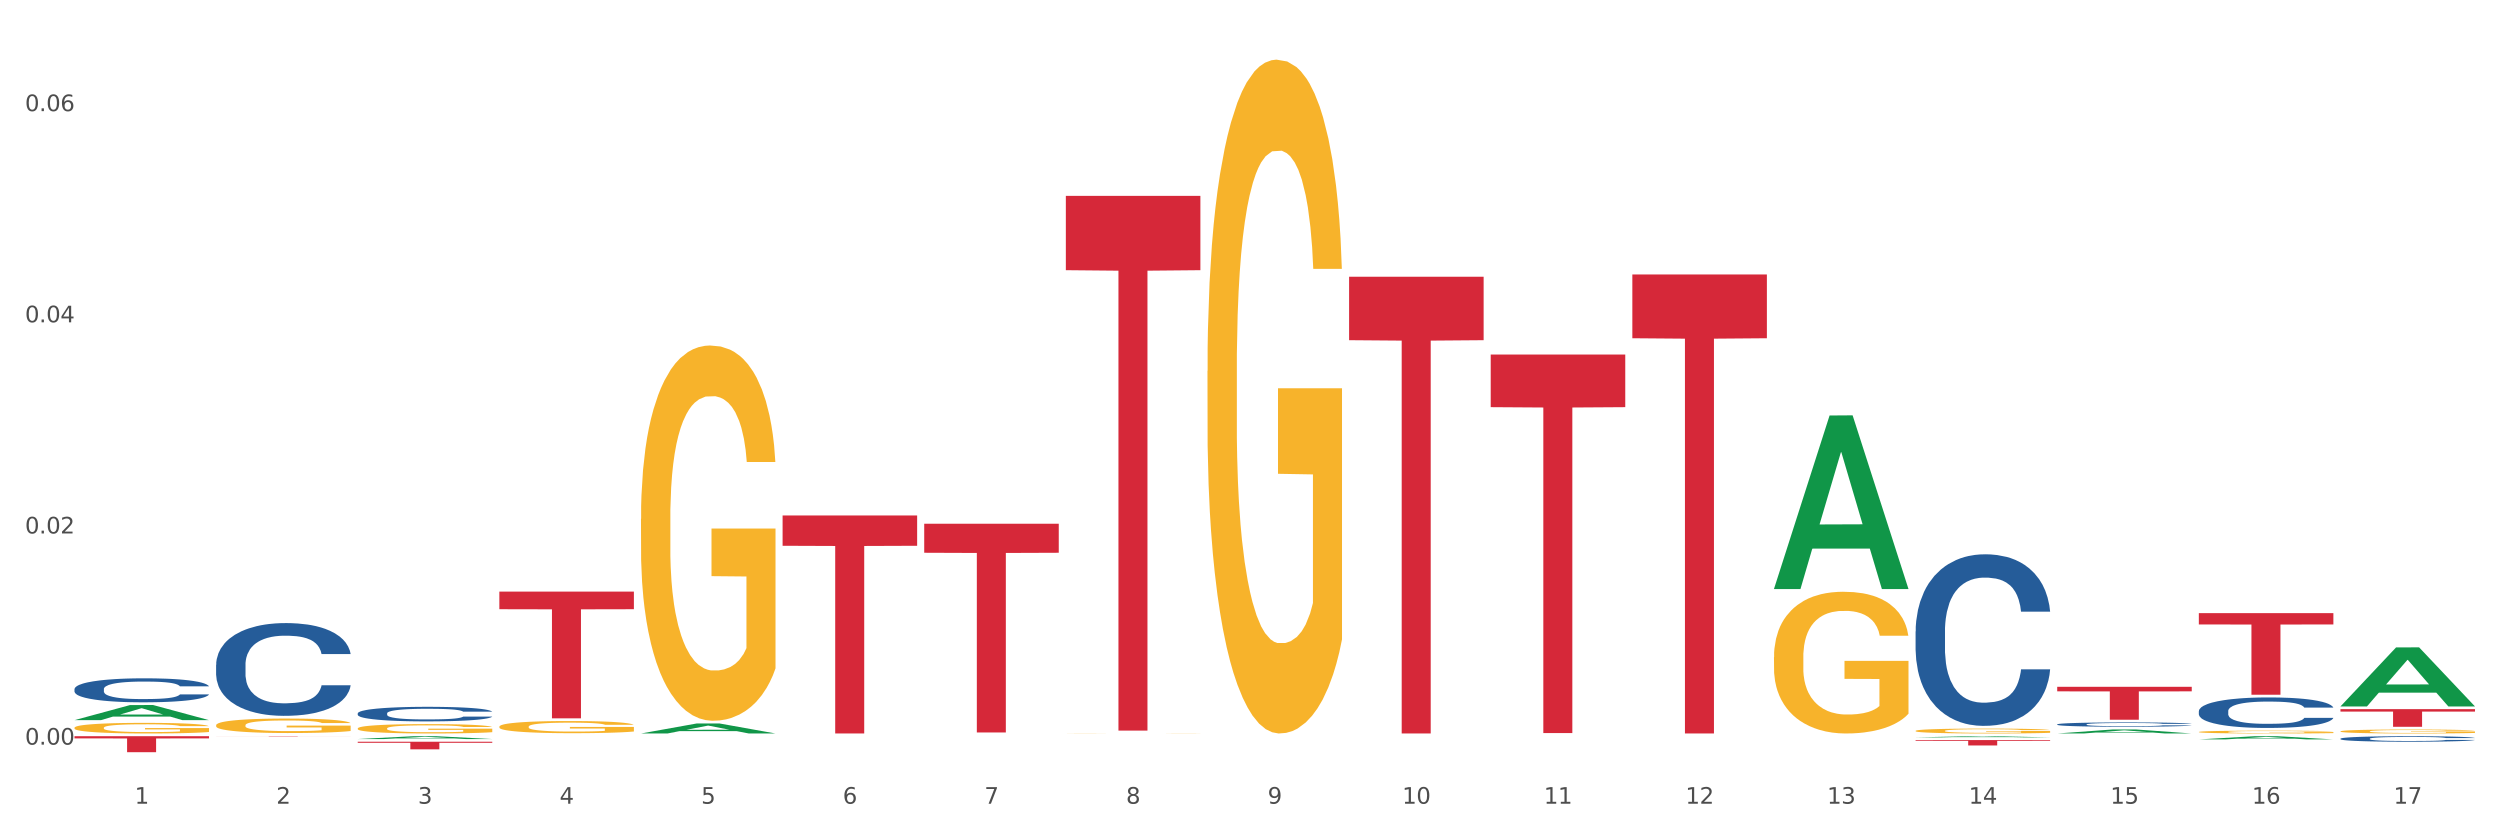 <?xml version="1.0" encoding="utf-8" standalone="no"?>
<!DOCTYPE svg PUBLIC "-//W3C//DTD SVG 1.1//EN"
  "http://www.w3.org/Graphics/SVG/1.1/DTD/svg11.dtd">
<svg xmlns:xlink="http://www.w3.org/1999/xlink" width="1080pt" height="360pt" viewBox="0 0 1080 360" xmlns="http://www.w3.org/2000/svg" version="1.1">
 <rect x="0" y="0" width="1080" height="360" fill="#333333" stroke="none"/>
 <defs>
  <style type="text/css">*{stroke-linejoin: round; stroke-linecap: butt}</style>
 </defs>
 <g id="figure_1">
  <g id="patch_1">
   <path d="M 0 360 
L 1080 360 
L 1080 0 
L 0 0 
z
" style="fill: #ffffff; stroke: #ffffff; stroke-linejoin: miter"/>
  </g>
  <g id="axes_1">
   <g id="matplotlib.axis_1">
    <g id="xtick_1">
     <g id="text_1">
      <!-- 1 -->
      <g style="fill: #4d4d4d" transform="translate(58.182 347.204) scale(0.096 -0.096)">
       <defs>
        <path id="DejaVuSans-31" d="M 794 531 
L 1825 531 
L 1825 4091 
L 703 3866 
L 703 4441 
L 1819 4666 
L 2450 4666 
L 2450 531 
L 3481 531 
L 3481 0 
L 794 0 
L 794 531 
z
" transform="scale(0.016)"/>
       </defs>
       <use xlink:href="#DejaVuSans-31"/>
      </g>
     </g>
    </g>
    <g id="xtick_2">
     <g id="text_2">
      <!-- 2 -->
      <g style="fill: #4d4d4d" transform="translate(119.364 347.204) scale(0.096 -0.096)">
       <defs>
        <path id="DejaVuSans-32" d="M 1228 531 
L 3431 531 
L 3431 0 
L 469 0 
L 469 531 
Q 828 903 1448 1529 
Q 2069 2156 2228 2338 
Q 2531 2678 2651 2914 
Q 2772 3150 2772 3378 
Q 2772 3750 2511 3984 
Q 2250 4219 1831 4219 
Q 1534 4219 1204 4116 
Q 875 4013 500 3803 
L 500 4441 
Q 881 4594 1212 4672 
Q 1544 4750 1819 4750 
Q 2544 4750 2975 4387 
Q 3406 4025 3406 3419 
Q 3406 3131 3298 2873 
Q 3191 2616 2906 2266 
Q 2828 2175 2409 1742 
Q 1991 1309 1228 531 
z
" transform="scale(0.016)"/>
       </defs>
       <use xlink:href="#DejaVuSans-32"/>
      </g>
     </g>
    </g>
    <g id="xtick_3">
     <g id="text_3">
      <!-- 3 -->
      <g style="fill: #4d4d4d" transform="translate(180.545 347.204) scale(0.096 -0.096)">
       <defs>
        <path id="DejaVuSans-33" d="M 2597 2516 
Q 3050 2419 3304 2112 
Q 3559 1806 3559 1356 
Q 3559 666 3084 287 
Q 2609 -91 1734 -91 
Q 1441 -91 1130 -33 
Q 819 25 488 141 
L 488 750 
Q 750 597 1062 519 
Q 1375 441 1716 441 
Q 2309 441 2620 675 
Q 2931 909 2931 1356 
Q 2931 1769 2642 2001 
Q 2353 2234 1838 2234 
L 1294 2234 
L 1294 2753 
L 1863 2753 
Q 2328 2753 2575 2939 
Q 2822 3125 2822 3475 
Q 2822 3834 2567 4026 
Q 2313 4219 1838 4219 
Q 1578 4219 1281 4162 
Q 984 4106 628 3988 
L 628 4550 
Q 988 4650 1302 4700 
Q 1616 4750 1894 4750 
Q 2613 4750 3031 4423 
Q 3450 4097 3450 3541 
Q 3450 3153 3228 2886 
Q 3006 2619 2597 2516 
z
" transform="scale(0.016)"/>
       </defs>
       <use xlink:href="#DejaVuSans-33"/>
      </g>
     </g>
    </g>
    <g id="xtick_4">
     <g id="text_4">
      <!-- 4 -->
      <g style="fill: #4d4d4d" transform="translate(241.726 347.204) scale(0.096 -0.096)">
       <defs>
        <path id="DejaVuSans-34" d="M 2419 4116 
L 825 1625 
L 2419 1625 
L 2419 4116 
z
M 2253 4666 
L 3047 4666 
L 3047 1625 
L 3713 1625 
L 3713 1100 
L 3047 1100 
L 3047 0 
L 2419 0 
L 2419 1100 
L 313 1100 
L 313 1709 
L 2253 4666 
z
" transform="scale(0.016)"/>
       </defs>
       <use xlink:href="#DejaVuSans-34"/>
      </g>
     </g>
    </g>
    <g id="xtick_5">
     <g id="text_5">
      <!-- 5 -->
      <g style="fill: #4d4d4d" transform="translate(302.908 347.204) scale(0.096 -0.096)">
       <defs>
        <path id="DejaVuSans-35" d="M 691 4666 
L 3169 4666 
L 3169 4134 
L 1269 4134 
L 1269 2991 
Q 1406 3038 1543 3061 
Q 1681 3084 1819 3084 
Q 2600 3084 3056 2656 
Q 3513 2228 3513 1497 
Q 3513 744 3044 326 
Q 2575 -91 1722 -91 
Q 1428 -91 1123 -41 
Q 819 9 494 109 
L 494 744 
Q 775 591 1075 516 
Q 1375 441 1709 441 
Q 2250 441 2565 725 
Q 2881 1009 2881 1497 
Q 2881 1984 2565 2268 
Q 2250 2553 1709 2553 
Q 1456 2553 1204 2497 
Q 953 2441 691 2322 
L 691 4666 
z
" transform="scale(0.016)"/>
       </defs>
       <use xlink:href="#DejaVuSans-35"/>
      </g>
     </g>
    </g>
    <g id="xtick_6">
     <g id="text_6">
      <!-- 6 -->
      <g style="fill: #4d4d4d" transform="translate(364.089 347.204) scale(0.096 -0.096)">
       <defs>
        <path id="DejaVuSans-36" d="M 2113 2584 
Q 1688 2584 1439 2293 
Q 1191 2003 1191 1497 
Q 1191 994 1439 701 
Q 1688 409 2113 409 
Q 2538 409 2786 701 
Q 3034 994 3034 1497 
Q 3034 2003 2786 2293 
Q 2538 2584 2113 2584 
z
M 3366 4563 
L 3366 3988 
Q 3128 4100 2886 4159 
Q 2644 4219 2406 4219 
Q 1781 4219 1451 3797 
Q 1122 3375 1075 2522 
Q 1259 2794 1537 2939 
Q 1816 3084 2150 3084 
Q 2853 3084 3261 2657 
Q 3669 2231 3669 1497 
Q 3669 778 3244 343 
Q 2819 -91 2113 -91 
Q 1303 -91 875 529 
Q 447 1150 447 2328 
Q 447 3434 972 4092 
Q 1497 4750 2381 4750 
Q 2619 4750 2861 4703 
Q 3103 4656 3366 4563 
z
" transform="scale(0.016)"/>
       </defs>
       <use xlink:href="#DejaVuSans-36"/>
      </g>
     </g>
    </g>
    <g id="xtick_7">
     <g id="text_7">
      <!-- 7 -->
      <g style="fill: #4d4d4d" transform="translate(425.271 347.204) scale(0.096 -0.096)">
       <defs>
        <path id="DejaVuSans-37" d="M 525 4666 
L 3525 4666 
L 3525 4397 
L 1831 0 
L 1172 0 
L 2766 4134 
L 525 4134 
L 525 4666 
z
" transform="scale(0.016)"/>
       </defs>
       <use xlink:href="#DejaVuSans-37"/>
      </g>
     </g>
    </g>
    <g id="xtick_8">
     <g id="text_8">
      <!-- 8 -->
      <g style="fill: #4d4d4d" transform="translate(486.452 347.204) scale(0.096 -0.096)">
       <defs>
        <path id="DejaVuSans-38" d="M 2034 2216 
Q 1584 2216 1326 1975 
Q 1069 1734 1069 1313 
Q 1069 891 1326 650 
Q 1584 409 2034 409 
Q 2484 409 2743 651 
Q 3003 894 3003 1313 
Q 3003 1734 2745 1975 
Q 2488 2216 2034 2216 
z
M 1403 2484 
Q 997 2584 770 2862 
Q 544 3141 544 3541 
Q 544 4100 942 4425 
Q 1341 4750 2034 4750 
Q 2731 4750 3128 4425 
Q 3525 4100 3525 3541 
Q 3525 3141 3298 2862 
Q 3072 2584 2669 2484 
Q 3125 2378 3379 2068 
Q 3634 1759 3634 1313 
Q 3634 634 3220 271 
Q 2806 -91 2034 -91 
Q 1263 -91 848 271 
Q 434 634 434 1313 
Q 434 1759 690 2068 
Q 947 2378 1403 2484 
z
M 1172 3481 
Q 1172 3119 1398 2916 
Q 1625 2713 2034 2713 
Q 2441 2713 2670 2916 
Q 2900 3119 2900 3481 
Q 2900 3844 2670 4047 
Q 2441 4250 2034 4250 
Q 1625 4250 1398 4047 
Q 1172 3844 1172 3481 
z
" transform="scale(0.016)"/>
       </defs>
       <use xlink:href="#DejaVuSans-38"/>
      </g>
     </g>
    </g>
    <g id="xtick_9">
     <g id="text_9">
      <!-- 9 -->
      <g style="fill: #4d4d4d" transform="translate(547.634 347.204) scale(0.096 -0.096)">
       <defs>
        <path id="DejaVuSans-39" d="M 703 97 
L 703 672 
Q 941 559 1184 500 
Q 1428 441 1663 441 
Q 2288 441 2617 861 
Q 2947 1281 2994 2138 
Q 2813 1869 2534 1725 
Q 2256 1581 1919 1581 
Q 1219 1581 811 2004 
Q 403 2428 403 3163 
Q 403 3881 828 4315 
Q 1253 4750 1959 4750 
Q 2769 4750 3195 4129 
Q 3622 3509 3622 2328 
Q 3622 1225 3098 567 
Q 2575 -91 1691 -91 
Q 1453 -91 1209 -44 
Q 966 3 703 97 
z
M 1959 2075 
Q 2384 2075 2632 2365 
Q 2881 2656 2881 3163 
Q 2881 3666 2632 3958 
Q 2384 4250 1959 4250 
Q 1534 4250 1286 3958 
Q 1038 3666 1038 3163 
Q 1038 2656 1286 2365 
Q 1534 2075 1959 2075 
z
" transform="scale(0.016)"/>
       </defs>
       <use xlink:href="#DejaVuSans-39"/>
      </g>
     </g>
    </g>
    <g id="xtick_10">
     <g id="text_10">
      <!-- 10 -->
      <g style="fill: #4d4d4d" transform="translate(605.761 347.204) scale(0.096 -0.096)">
       <defs>
        <path id="DejaVuSans-30" d="M 2034 4250 
Q 1547 4250 1301 3770 
Q 1056 3291 1056 2328 
Q 1056 1369 1301 889 
Q 1547 409 2034 409 
Q 2525 409 2770 889 
Q 3016 1369 3016 2328 
Q 3016 3291 2770 3770 
Q 2525 4250 2034 4250 
z
M 2034 4750 
Q 2819 4750 3233 4129 
Q 3647 3509 3647 2328 
Q 3647 1150 3233 529 
Q 2819 -91 2034 -91 
Q 1250 -91 836 529 
Q 422 1150 422 2328 
Q 422 3509 836 4129 
Q 1250 4750 2034 4750 
z
" transform="scale(0.016)"/>
       </defs>
       <use xlink:href="#DejaVuSans-31"/>
       <use xlink:href="#DejaVuSans-30" transform="translate(63.623 0)"/>
      </g>
     </g>
    </g>
    <g id="xtick_11">
     <g id="text_11">
      <!-- 11 -->
      <g style="fill: #4d4d4d" transform="translate(666.942 347.204) scale(0.096 -0.096)">
       <use xlink:href="#DejaVuSans-31"/>
       <use xlink:href="#DejaVuSans-31" transform="translate(63.623 0)"/>
      </g>
     </g>
    </g>
    <g id="xtick_12">
     <g id="text_12">
      <!-- 12 -->
      <g style="fill: #4d4d4d" transform="translate(728.124 347.204) scale(0.096 -0.096)">
       <use xlink:href="#DejaVuSans-31"/>
       <use xlink:href="#DejaVuSans-32" transform="translate(63.623 0)"/>
      </g>
     </g>
    </g>
    <g id="xtick_13">
     <g id="text_13">
      <!-- 13 -->
      <g style="fill: #4d4d4d" transform="translate(789.305 347.204) scale(0.096 -0.096)">
       <use xlink:href="#DejaVuSans-31"/>
       <use xlink:href="#DejaVuSans-33" transform="translate(63.623 0)"/>
      </g>
     </g>
    </g>
    <g id="xtick_14">
     <g id="text_14">
      <!-- 14 -->
      <g style="fill: #4d4d4d" transform="translate(850.487 347.204) scale(0.096 -0.096)">
       <use xlink:href="#DejaVuSans-31"/>
       <use xlink:href="#DejaVuSans-34" transform="translate(63.623 0)"/>
      </g>
     </g>
    </g>
    <g id="xtick_15">
     <g id="text_15">
      <!-- 15 -->
      <g style="fill: #4d4d4d" transform="translate(911.668 347.204) scale(0.096 -0.096)">
       <use xlink:href="#DejaVuSans-31"/>
       <use xlink:href="#DejaVuSans-35" transform="translate(63.623 0)"/>
      </g>
     </g>
    </g>
    <g id="xtick_16">
     <g id="text_16">
      <!-- 16 -->
      <g style="fill: #4d4d4d" transform="translate(972.849 347.204) scale(0.096 -0.096)">
       <use xlink:href="#DejaVuSans-31"/>
       <use xlink:href="#DejaVuSans-36" transform="translate(63.623 0)"/>
      </g>
     </g>
    </g>
    <g id="xtick_17">
     <g id="text_17">
      <!-- 17 -->
      <g style="fill: #4d4d4d" transform="translate(1034.031 347.204) scale(0.096 -0.096)">
       <use xlink:href="#DejaVuSans-31"/>
       <use xlink:href="#DejaVuSans-37" transform="translate(63.623 0)"/>
      </g>
     </g>
    </g>
    <g id="xtick_18"/>
    <g id="xtick_19"/>
    <g id="xtick_20"/>
    <g id="xtick_21"/>
    <g id="xtick_22"/>
    <g id="xtick_23"/>
    <g id="xtick_24"/>
    <g id="xtick_25"/>
    <g id="xtick_26"/>
    <g id="xtick_27"/>
    <g id="xtick_28"/>
    <g id="xtick_29"/>
    <g id="xtick_30"/>
    <g id="xtick_31"/>
    <g id="xtick_32"/>
    <g id="xtick_33"/>
   </g>
   <g id="matplotlib.axis_2">
    <g id="ytick_1">
     <g id="text_18">
      <!-- 0.00 -->
      <g style="fill: #4d4d4d" transform="translate(10.8 321.685) scale(0.096 -0.096)">
       <defs>
        <path id="DejaVuSans-2e" d="M 684 794 
L 1344 794 
L 1344 0 
L 684 0 
L 684 794 
z
" transform="scale(0.016)"/>
       </defs>
       <use xlink:href="#DejaVuSans-30"/>
       <use xlink:href="#DejaVuSans-2e" transform="translate(63.623 0)"/>
       <use xlink:href="#DejaVuSans-30" transform="translate(95.41 0)"/>
       <use xlink:href="#DejaVuSans-30" transform="translate(159.033 0)"/>
      </g>
     </g>
    </g>
    <g id="ytick_2">
     <g id="text_19">
      <!-- 0.02 -->
      <g style="fill: #4d4d4d" transform="translate(10.8 230.462) scale(0.096 -0.096)">
       <use xlink:href="#DejaVuSans-30"/>
       <use xlink:href="#DejaVuSans-2e" transform="translate(63.623 0)"/>
       <use xlink:href="#DejaVuSans-30" transform="translate(95.41 0)"/>
       <use xlink:href="#DejaVuSans-32" transform="translate(159.033 0)"/>
      </g>
     </g>
    </g>
    <g id="ytick_3">
     <g id="text_20">
      <!-- 0.04 -->
      <g style="fill: #4d4d4d" transform="translate(10.8 139.24) scale(0.096 -0.096)">
       <use xlink:href="#DejaVuSans-30"/>
       <use xlink:href="#DejaVuSans-2e" transform="translate(63.623 0)"/>
       <use xlink:href="#DejaVuSans-30" transform="translate(95.41 0)"/>
       <use xlink:href="#DejaVuSans-34" transform="translate(159.033 0)"/>
      </g>
     </g>
    </g>
    <g id="ytick_4">
     <g id="text_21">
      <!-- 0.06 -->
      <g style="fill: #4d4d4d" transform="translate(10.8 48.017) scale(0.096 -0.096)">
       <use xlink:href="#DejaVuSans-30"/>
       <use xlink:href="#DejaVuSans-2e" transform="translate(63.623 0)"/>
       <use xlink:href="#DejaVuSans-30" transform="translate(95.41 0)"/>
       <use xlink:href="#DejaVuSans-36" transform="translate(159.033 0)"/>
      </g>
     </g>
    </g>
    <g id="ytick_5"/>
    <g id="ytick_6"/>
    <g id="ytick_7"/>
   </g>
   <g id="PolyCollection_1">
    <path d="M 32.175 311.094 
L 32.235 311.088 
L 56.203 304.578 
L 66.15 304.571 
L 90.297 311.106 
L 78.793 311.106 
L 73.58 309.585 
L 48.833 309.585 
L 48.653 309.609 
L 43.62 311.106 
L 32.175 311.106 
L 32.175 311.094 
L 51.949 308.677 
L 70.464 308.67 
L 61.296 305.964 
L 61.176 305.952 
L 61.056 305.97 
L 51.889 308.67 
L 51.949 308.677 
L 32.175 311.094 
z
" clip-path="url(#pdefedb782a)" style="fill: #109648"/>
    <path d="M 154.538 308.174 
L 154.607 308.169 
L 154.607 308.008 
L 154.813 307.789 
L 155.568 307.387 
L 156.53 307.082 
L 158.179 306.726 
L 159.072 306.576 
L 160.24 306.41 
L 162.645 306.139 
L 165.393 305.91 
L 167.317 305.783 
L 168.759 305.703 
L 171.988 305.559 
L 173.843 305.496 
L 175.767 305.444 
L 177.416 305.409 
L 180.164 305.369 
L 182.362 305.352 
L 184.904 305.346 
L 187.034 305.352 
L 189.851 305.375 
L 193.973 305.444 
L 195.553 305.484 
L 197.683 305.553 
L 199.882 305.645 
L 201.668 305.737 
L 203.729 305.869 
L 205.859 306.042 
L 207.92 306.26 
L 209.362 306.461 
L 210.53 306.674 
L 211.561 306.933 
L 212.317 307.214 
L 212.66 307.45 
L 200.088 307.45 
L 199.744 307.237 
L 199.057 307.007 
L 198.37 306.852 
L 197.614 306.726 
L 196.446 306.582 
L 195.416 306.49 
L 193.698 306.381 
L 192.118 306.312 
L 190.813 306.272 
L 189.233 306.237 
L 185.866 306.203 
L 183.462 306.203 
L 181.95 306.214 
L 180.095 306.243 
L 178.515 306.283 
L 176.66 306.352 
L 175.217 306.427 
L 173.775 306.525 
L 172.95 306.594 
L 171.713 306.72 
L 170.889 306.824 
L 169.79 307.002 
L 169.171 307.128 
L 168.072 307.456 
L 167.591 307.697 
L 167.385 307.864 
L 167.248 308.048 
L 167.248 308.945 
L 167.66 309.347 
L 168.004 309.52 
L 168.553 309.715 
L 169.584 309.968 
L 171.095 310.215 
L 172.675 310.393 
L 173.981 310.502 
L 175.217 310.583 
L 176.454 310.646 
L 177.965 310.704 
L 179.202 310.738 
L 181.057 310.773 
L 183.255 310.79 
L 184.973 310.79 
L 188.477 310.761 
L 190.057 310.732 
L 191.568 310.692 
L 193.217 310.629 
L 194.523 310.56 
L 195.278 310.508 
L 196.515 310.399 
L 197.477 310.284 
L 198.301 310.152 
L 198.851 310.037 
L 199.469 309.864 
L 199.95 309.669 
L 200.088 309.566 
L 212.66 309.566 
L 212.385 309.772 
L 211.904 309.974 
L 210.943 310.244 
L 210.187 310.399 
L 209.019 310.589 
L 207.782 310.75 
L 206.065 310.928 
L 204.485 311.06 
L 202.836 311.175 
L 201.049 311.279 
L 197.82 311.422 
L 196.652 311.462 
L 194.179 311.531 
L 192.256 311.572 
L 189.439 311.612 
L 186.553 311.635 
L 183.53 311.641 
L 180.851 311.629 
L 177.897 311.595 
L 176.042 311.56 
L 173.981 311.508 
L 171.576 311.428 
L 169.309 311.33 
L 167.179 311.215 
L 165.187 311.083 
L 163.332 310.934 
L 160.927 310.686 
L 159.141 310.445 
L 157.836 310.221 
L 156.942 310.031 
L 156.049 309.79 
L 155.568 309.623 
L 154.813 309.221 
L 154.538 308.847 
L 154.538 308.174 
z
" clip-path="url(#pdefedb782a)" style="fill: #255c99"/>
    <path d="M 827.533 272.759 
L 827.602 272.691 
L 827.602 270.796 
L 827.808 268.223 
L 828.564 263.485 
L 829.526 259.897 
L 831.175 255.7 
L 832.068 253.94 
L 833.236 251.977 
L 835.64 248.795 
L 838.388 246.088 
L 840.312 244.598 
L 841.755 243.651 
L 844.984 241.958 
L 846.839 241.214 
L 848.762 240.604 
L 850.411 240.198 
L 853.159 239.724 
L 855.358 239.521 
L 857.9 239.454 
L 860.03 239.521 
L 862.847 239.792 
L 866.969 240.604 
L 868.549 241.078 
L 870.679 241.891 
L 872.877 242.974 
L 874.663 244.057 
L 876.724 245.614 
L 878.854 247.644 
L 880.915 250.217 
L 882.358 252.586 
L 883.526 255.091 
L 884.557 258.137 
L 885.312 261.454 
L 885.656 264.229 
L 873.083 264.229 
L 872.74 261.725 
L 872.053 259.017 
L 871.366 257.189 
L 870.61 255.7 
L 869.442 254.008 
L 868.411 252.925 
L 866.694 251.638 
L 865.114 250.826 
L 863.808 250.352 
L 862.228 249.946 
L 858.862 249.54 
L 856.457 249.54 
L 854.946 249.675 
L 853.091 250.014 
L 851.511 250.488 
L 849.656 251.3 
L 848.213 252.18 
L 846.77 253.331 
L 845.946 254.143 
L 844.709 255.632 
L 843.885 256.851 
L 842.785 258.949 
L 842.167 260.439 
L 841.068 264.297 
L 840.587 267.14 
L 840.381 269.103 
L 840.243 271.27 
L 840.243 281.83 
L 840.656 286.568 
L 840.999 288.599 
L 841.549 290.901 
L 842.579 293.879 
L 844.091 296.79 
L 845.671 298.889 
L 846.976 300.175 
L 848.213 301.123 
L 849.45 301.867 
L 850.961 302.544 
L 852.198 302.95 
L 854.053 303.357 
L 856.251 303.56 
L 857.969 303.56 
L 861.472 303.221 
L 863.053 302.883 
L 864.564 302.409 
L 866.213 301.664 
L 867.518 300.852 
L 868.274 300.243 
L 869.511 298.956 
L 870.472 297.603 
L 871.297 296.046 
L 871.847 294.692 
L 872.465 292.661 
L 872.946 290.359 
L 873.083 289.141 
L 885.656 289.141 
L 885.381 291.578 
L 884.9 293.947 
L 883.938 297.129 
L 883.182 298.956 
L 882.015 301.19 
L 880.778 303.086 
L 879.06 305.184 
L 877.48 306.741 
L 875.831 308.095 
L 874.045 309.314 
L 870.816 311.006 
L 869.648 311.48 
L 867.175 312.292 
L 865.251 312.766 
L 862.434 313.24 
L 859.549 313.511 
L 856.526 313.578 
L 853.846 313.443 
L 850.892 313.037 
L 849.037 312.631 
L 846.976 312.021 
L 844.572 311.074 
L 842.304 309.923 
L 840.175 308.569 
L 838.182 307.012 
L 836.327 305.252 
L 833.923 302.341 
L 832.136 299.498 
L 830.831 296.858 
L 829.938 294.624 
L 829.045 291.781 
L 828.564 289.818 
L 827.808 285.079 
L 827.533 280.679 
L 827.533 272.759 
z
" clip-path="url(#pdefedb782a)" style="fill: #255c99"/>
    <path d="M 888.715 312.925 
L 888.784 312.923 
L 888.784 312.875 
L 888.99 312.81 
L 889.745 312.691 
L 890.707 312.6 
L 892.356 312.494 
L 893.249 312.45 
L 894.417 312.4 
L 896.822 312.32 
L 899.57 312.252 
L 901.493 312.214 
L 902.936 312.19 
L 906.165 312.148 
L 908.02 312.129 
L 909.944 312.114 
L 911.593 312.103 
L 914.341 312.091 
L 916.539 312.086 
L 919.081 312.085 
L 921.211 312.086 
L 924.028 312.093 
L 928.15 312.114 
L 929.73 312.126 
L 931.86 312.146 
L 934.058 312.173 
L 935.845 312.201 
L 937.906 312.24 
L 940.036 312.291 
L 942.097 312.356 
L 943.539 312.416 
L 944.707 312.479 
L 945.738 312.556 
L 946.494 312.64 
L 946.837 312.71 
L 934.265 312.71 
L 933.921 312.646 
L 933.234 312.578 
L 932.547 312.532 
L 931.791 312.494 
L 930.623 312.452 
L 929.593 312.424 
L 927.875 312.392 
L 926.295 312.371 
L 924.99 312.359 
L 923.41 312.349 
L 920.043 312.339 
L 917.639 312.339 
L 916.127 312.342 
L 914.272 312.351 
L 912.692 312.363 
L 910.837 312.383 
L 909.394 312.406 
L 907.952 312.435 
L 907.127 312.455 
L 905.89 312.493 
L 905.066 312.523 
L 903.967 312.576 
L 903.348 312.614 
L 902.249 312.711 
L 901.768 312.783 
L 901.562 312.833 
L 901.425 312.887 
L 901.425 313.154 
L 901.837 313.273 
L 902.181 313.324 
L 902.73 313.382 
L 903.761 313.458 
L 905.272 313.531 
L 906.852 313.584 
L 908.158 313.616 
L 909.394 313.64 
L 910.631 313.659 
L 912.142 313.676 
L 913.379 313.686 
L 915.234 313.697 
L 917.432 313.702 
L 919.15 313.702 
L 922.654 313.693 
L 924.234 313.685 
L 925.745 313.673 
L 927.394 313.654 
L 928.7 313.633 
L 929.455 313.618 
L 930.692 313.586 
L 931.654 313.551 
L 932.478 313.512 
L 933.028 313.478 
L 933.646 313.427 
L 934.127 313.369 
L 934.265 313.338 
L 946.837 313.338 
L 946.562 313.399 
L 946.081 313.459 
L 945.12 313.539 
L 944.364 313.586 
L 943.196 313.642 
L 941.959 313.69 
L 940.242 313.743 
L 938.662 313.782 
L 937.013 313.816 
L 935.226 313.847 
L 931.997 313.89 
L 930.829 313.901 
L 928.356 313.922 
L 926.433 313.934 
L 923.616 313.946 
L 920.73 313.953 
L 917.707 313.954 
L 915.028 313.951 
L 912.074 313.941 
L 910.219 313.931 
L 908.158 313.915 
L 905.753 313.891 
L 903.486 313.862 
L 901.356 313.828 
L 899.364 313.789 
L 897.509 313.744 
L 895.104 313.671 
L 893.318 313.599 
L 892.013 313.533 
L 891.119 313.476 
L 890.226 313.405 
L 889.745 313.355 
L 888.99 313.236 
L 888.715 313.125 
L 888.715 312.925 
z
" clip-path="url(#pdefedb782a)" style="fill: #255c99"/>
    <path d="M 949.896 307.215 
L 949.965 307.203 
L 949.965 306.866 
L 950.171 306.408 
L 950.927 305.566 
L 951.889 304.928 
L 953.537 304.181 
L 954.431 303.868 
L 955.599 303.519 
L 958.003 302.953 
L 960.751 302.472 
L 962.675 302.207 
L 964.118 302.038 
L 967.347 301.737 
L 969.202 301.605 
L 971.125 301.496 
L 972.774 301.424 
L 975.522 301.34 
L 977.721 301.304 
L 980.263 301.292 
L 982.393 301.304 
L 985.209 301.352 
L 989.331 301.496 
L 990.912 301.581 
L 993.041 301.725 
L 995.24 301.918 
L 997.026 302.11 
L 999.087 302.387 
L 1001.217 302.748 
L 1003.278 303.206 
L 1004.721 303.627 
L 1005.889 304.073 
L 1006.919 304.615 
L 1007.675 305.204 
L 1008.019 305.698 
L 995.446 305.698 
L 995.103 305.253 
L 994.415 304.771 
L 993.728 304.446 
L 992.973 304.181 
L 991.805 303.88 
L 990.774 303.688 
L 989.057 303.459 
L 987.477 303.314 
L 986.171 303.23 
L 984.591 303.158 
L 981.225 303.086 
L 978.82 303.086 
L 977.309 303.11 
L 975.454 303.17 
L 973.873 303.254 
L 972.018 303.399 
L 970.576 303.555 
L 969.133 303.76 
L 968.309 303.904 
L 967.072 304.169 
L 966.247 304.386 
L 965.148 304.759 
L 964.53 305.024 
L 963.431 305.71 
L 962.95 306.216 
L 962.744 306.565 
L 962.606 306.95 
L 962.606 308.828 
L 963.018 309.671 
L 963.362 310.032 
L 963.912 310.441 
L 964.942 310.971 
L 966.454 311.489 
L 968.034 311.862 
L 969.339 312.091 
L 970.576 312.259 
L 971.812 312.392 
L 973.324 312.512 
L 974.56 312.584 
L 976.415 312.657 
L 978.614 312.693 
L 980.331 312.693 
L 983.835 312.633 
L 985.415 312.572 
L 986.927 312.488 
L 988.576 312.356 
L 989.881 312.211 
L 990.637 312.103 
L 991.873 311.874 
L 992.835 311.633 
L 993.66 311.356 
L 994.209 311.116 
L 994.828 310.755 
L 995.309 310.345 
L 995.446 310.128 
L 1008.019 310.128 
L 1007.744 310.562 
L 1007.263 310.983 
L 1006.301 311.549 
L 1005.545 311.874 
L 1004.377 312.271 
L 1003.141 312.609 
L 1001.423 312.982 
L 999.843 313.259 
L 998.194 313.499 
L 996.408 313.716 
L 993.179 314.017 
L 992.011 314.101 
L 989.538 314.246 
L 987.614 314.33 
L 984.797 314.414 
L 981.912 314.463 
L 978.889 314.475 
L 976.209 314.451 
L 973.255 314.378 
L 971.4 314.306 
L 969.339 314.198 
L 966.934 314.029 
L 964.667 313.825 
L 962.538 313.584 
L 960.545 313.307 
L 958.69 312.994 
L 956.286 312.476 
L 954.499 311.97 
L 953.194 311.501 
L 952.301 311.104 
L 951.408 310.598 
L 950.927 310.249 
L 950.171 309.406 
L 949.896 308.624 
L 949.896 307.215 
z
" clip-path="url(#pdefedb782a)" style="fill: #255c99"/>
    <path d="M 1011.078 319.112 
L 1011.146 319.11 
L 1011.146 319.049 
L 1011.352 318.966 
L 1012.108 318.813 
L 1013.07 318.697 
L 1014.719 318.562 
L 1015.612 318.505 
L 1016.78 318.442 
L 1019.185 318.339 
L 1021.933 318.252 
L 1023.856 318.204 
L 1025.299 318.173 
L 1028.528 318.119 
L 1030.383 318.095 
L 1032.307 318.075 
L 1033.956 318.062 
L 1036.704 318.047 
L 1038.902 318.04 
L 1041.444 318.038 
L 1043.574 318.04 
L 1046.391 318.049 
L 1050.513 318.075 
L 1052.093 318.09 
L 1054.223 318.116 
L 1056.421 318.151 
L 1058.208 318.186 
L 1060.269 318.237 
L 1062.398 318.302 
L 1064.46 318.385 
L 1065.902 318.461 
L 1067.07 318.542 
L 1068.101 318.64 
L 1068.856 318.747 
L 1069.2 318.837 
L 1056.627 318.837 
L 1056.284 318.756 
L 1055.597 318.669 
L 1054.91 318.61 
L 1054.154 318.562 
L 1052.986 318.507 
L 1051.956 318.472 
L 1050.238 318.431 
L 1048.658 318.405 
L 1047.353 318.389 
L 1045.772 318.376 
L 1042.406 318.363 
L 1040.001 318.363 
L 1038.49 318.367 
L 1036.635 318.378 
L 1035.055 318.394 
L 1033.2 318.42 
L 1031.757 318.448 
L 1030.314 318.485 
L 1029.49 318.512 
L 1028.253 318.56 
L 1027.429 318.599 
L 1026.33 318.667 
L 1025.711 318.715 
L 1024.612 318.839 
L 1024.131 318.931 
L 1023.925 318.994 
L 1023.788 319.064 
L 1023.788 319.404 
L 1024.2 319.557 
L 1024.543 319.623 
L 1025.093 319.697 
L 1026.124 319.793 
L 1027.635 319.887 
L 1029.215 319.955 
L 1030.52 319.996 
L 1031.757 320.027 
L 1032.994 320.051 
L 1034.505 320.072 
L 1035.742 320.085 
L 1037.597 320.099 
L 1039.795 320.105 
L 1041.513 320.105 
L 1045.017 320.094 
L 1046.597 320.083 
L 1048.108 320.068 
L 1049.757 320.044 
L 1051.063 320.018 
L 1051.818 319.998 
L 1053.055 319.957 
L 1054.017 319.913 
L 1054.841 319.863 
L 1055.391 319.819 
L 1056.009 319.754 
L 1056.49 319.679 
L 1056.627 319.64 
L 1069.2 319.64 
L 1068.925 319.719 
L 1068.444 319.795 
L 1067.482 319.898 
L 1066.727 319.957 
L 1065.559 320.029 
L 1064.322 320.09 
L 1062.605 320.158 
L 1061.024 320.208 
L 1059.376 320.251 
L 1057.589 320.291 
L 1054.36 320.345 
L 1053.192 320.361 
L 1050.719 320.387 
L 1048.795 320.402 
L 1045.979 320.417 
L 1043.093 320.426 
L 1040.07 320.428 
L 1037.391 320.424 
L 1034.437 320.411 
L 1032.582 320.398 
L 1030.52 320.378 
L 1028.116 320.347 
L 1025.849 320.31 
L 1023.719 320.267 
L 1021.727 320.216 
L 1019.872 320.16 
L 1017.467 320.066 
L 1015.681 319.974 
L 1014.375 319.889 
L 1013.482 319.817 
L 1012.589 319.725 
L 1012.108 319.662 
L 1011.352 319.509 
L 1011.078 319.367 
L 1011.078 319.112 
z
" clip-path="url(#pdefedb782a)" style="fill: #255c99"/>
    <path d="M 93.356 313.305 
L 93.425 313.299 
L 93.425 313.093 
L 93.562 312.916 
L 94.248 312.487 
L 95.278 312.133 
L 96.033 311.944 
L 96.787 311.79 
L 97.68 311.636 
L 98.778 311.476 
L 100.768 311.241 
L 102.003 311.121 
L 103.512 310.995 
L 106.257 310.813 
L 108.247 310.71 
L 110.306 310.624 
L 113.668 310.521 
L 115.864 310.475 
L 118.197 310.441 
L 121.011 310.418 
L 123.138 310.412 
L 127.804 310.43 
L 131.784 310.481 
L 133.706 310.521 
L 136.176 310.59 
L 137.48 310.635 
L 139.607 310.727 
L 141.803 310.847 
L 143.313 310.95 
L 145.577 311.144 
L 147.293 311.338 
L 148.871 311.579 
L 149.695 311.744 
L 150.312 311.899 
L 150.861 312.076 
L 151.41 312.356 
L 139.058 312.356 
L 138.578 312.156 
L 137.823 311.967 
L 136.725 311.784 
L 135.764 311.67 
L 134.118 311.527 
L 132.608 311.436 
L 131.03 311.367 
L 129.108 311.31 
L 127.599 311.281 
L 125.471 311.258 
L 121.285 311.264 
L 118.472 311.31 
L 116.55 311.367 
L 115.315 311.418 
L 114.217 311.476 
L 112.982 311.556 
L 111.541 311.676 
L 110.512 311.784 
L 109.482 311.922 
L 108.659 312.059 
L 107.904 312.219 
L 107.287 312.39 
L 106.806 312.567 
L 106.394 312.785 
L 106.051 313.145 
L 106.051 313.928 
L 106.189 314.105 
L 106.532 314.339 
L 106.943 314.517 
L 107.63 314.728 
L 108.247 314.871 
L 109.414 315.077 
L 110.718 315.248 
L 111.747 315.357 
L 112.776 315.448 
L 114.56 315.574 
L 116.55 315.677 
L 118.266 315.74 
L 120.599 315.797 
L 122.177 315.82 
L 123.55 315.831 
L 126.912 315.831 
L 129.314 315.814 
L 131.99 315.774 
L 134.049 315.723 
L 135.764 315.66 
L 137.686 315.557 
L 138.921 315.46 
L 138.921 314.265 
L 123.824 314.259 
L 123.824 313.465 
L 151.479 313.465 
L 151.479 315.797 
L 150.312 315.917 
L 149.008 316.026 
L 147.636 316.123 
L 145.577 316.243 
L 143.107 316.357 
L 140.911 316.437 
L 138.578 316.506 
L 135.833 316.569 
L 132.265 316.626 
L 130.069 316.649 
L 127.324 316.666 
L 124.099 316.672 
L 121.285 316.66 
L 118.54 316.632 
L 115.658 316.58 
L 112.845 316.506 
L 110.718 316.432 
L 108.59 316.34 
L 106.326 316.22 
L 104.542 316.106 
L 103.169 316.003 
L 101.66 315.871 
L 100.013 315.7 
L 98.778 315.546 
L 97.68 315.386 
L 96.513 315.18 
L 95.69 315.003 
L 94.866 314.78 
L 94.386 314.614 
L 93.837 314.357 
L 93.425 313.997 
L 93.356 313.305 
z
" clip-path="url(#pdefedb782a)" style="fill: #f7b32b"/>
    <path d="M 1011.078 306.358 
L 1069.2 306.358 
L 1069.2 307.417 
L 1046.337 307.424 
L 1046.337 313.978 
L 1033.803 313.978 
L 1033.803 307.424 
L 1011.078 307.417 
L 1011.078 306.365 
L 1011.078 306.358 
z
" clip-path="url(#pdefedb782a)" style="fill: #d62839"/>
    <path d="M 949.896 264.864 
L 1008.019 264.864 
L 1008.019 269.764 
L 985.155 269.797 
L 985.155 300.123 
L 972.622 300.123 
L 972.622 269.797 
L 949.896 269.764 
L 949.896 264.897 
L 949.896 264.864 
z
" clip-path="url(#pdefedb782a)" style="fill: #d62839"/>
    <path d="M 888.715 296.69 
L 946.837 296.69 
L 946.837 298.667 
L 923.974 298.68 
L 923.974 310.915 
L 911.44 310.915 
L 911.44 298.68 
L 888.715 298.667 
L 888.715 296.704 
L 888.715 296.69 
z
" clip-path="url(#pdefedb782a)" style="fill: #d62839"/>
    <path d="M 827.533 319.717 
L 885.656 319.717 
L 885.656 320.039 
L 862.792 320.041 
L 862.792 322.037 
L 850.259 322.037 
L 850.259 320.041 
L 827.533 320.039 
L 827.533 319.719 
L 827.533 319.717 
z
" clip-path="url(#pdefedb782a)" style="fill: #d62839"/>
    <path d="M 705.171 118.56 
L 763.293 118.56 
L 763.293 146.119 
L 740.43 146.305 
L 740.43 316.869 
L 727.896 316.869 
L 727.896 146.305 
L 705.171 146.119 
L 705.171 118.746 
L 705.171 118.56 
z
" clip-path="url(#pdefedb782a)" style="fill: #d62839"/>
    <path d="M 643.989 153.166 
L 702.112 153.166 
L 702.112 175.89 
L 679.248 176.043 
L 679.248 316.688 
L 666.715 316.688 
L 666.715 176.043 
L 643.989 175.89 
L 643.989 153.319 
L 643.989 153.166 
z
" clip-path="url(#pdefedb782a)" style="fill: #d62839"/>
    <path d="M 582.808 119.537 
L 640.93 119.537 
L 640.93 146.96 
L 618.067 147.145 
L 618.067 316.869 
L 605.533 316.869 
L 605.533 147.145 
L 582.808 146.96 
L 582.808 119.723 
L 582.808 119.537 
z
" clip-path="url(#pdefedb782a)" style="fill: #d62839"/>
    <path d="M 460.445 84.615 
L 518.567 84.615 
L 518.567 116.718 
L 495.704 116.935 
L 495.704 315.63 
L 483.17 315.63 
L 483.17 116.935 
L 460.445 116.718 
L 460.445 84.832 
L 460.445 84.615 
z
" clip-path="url(#pdefedb782a)" style="fill: #d62839"/>
    <path d="M 399.263 226.263 
L 457.386 226.263 
L 457.386 238.792 
L 434.523 238.877 
L 434.523 316.425 
L 421.989 316.425 
L 421.989 238.877 
L 399.263 238.792 
L 399.263 226.347 
L 399.263 226.263 
z
" clip-path="url(#pdefedb782a)" style="fill: #d62839"/>
    <path d="M 338.082 222.686 
L 396.204 222.686 
L 396.204 235.774 
L 373.341 235.862 
L 373.341 316.869 
L 360.808 316.869 
L 360.808 235.862 
L 338.082 235.774 
L 338.082 222.774 
L 338.082 222.686 
z
" clip-path="url(#pdefedb782a)" style="fill: #d62839"/>
    <path d="M 215.719 255.573 
L 273.842 255.573 
L 273.842 263.181 
L 250.978 263.232 
L 250.978 310.318 
L 238.445 310.318 
L 238.445 263.232 
L 215.719 263.181 
L 215.719 255.625 
L 215.719 255.573 
z
" clip-path="url(#pdefedb782a)" style="fill: #d62839"/>
    <path d="M 154.538 320.435 
L 212.66 320.435 
L 212.66 320.893 
L 189.797 320.896 
L 189.797 323.725 
L 177.263 323.725 
L 177.263 320.896 
L 154.538 320.893 
L 154.538 320.438 
L 154.538 320.435 
z
" clip-path="url(#pdefedb782a)" style="fill: #d62839"/>
    <path d="M 93.356 318.038 
L 151.479 318.038 
L 151.479 318.057 
L 128.615 318.057 
L 128.615 318.177 
L 116.082 318.177 
L 116.082 318.057 
L 93.356 318.057 
L 93.356 318.038 
L 93.356 318.038 
z
" clip-path="url(#pdefedb782a)" style="fill: #d62839"/>
    <path d="M 32.175 318.038 
L 90.297 318.038 
L 90.297 318.998 
L 67.434 319.005 
L 67.434 324.95 
L 54.901 324.95 
L 54.901 319.005 
L 32.175 318.998 
L 32.175 318.044 
L 32.175 318.038 
z
" clip-path="url(#pdefedb782a)" style="fill: #d62839"/>
    <path d="M 1011.078 315.943 
L 1011.146 315.941 
L 1011.146 315.884 
L 1011.284 315.836 
L 1011.97 315.718 
L 1012.999 315.62 
L 1013.754 315.568 
L 1014.509 315.526 
L 1015.401 315.483 
L 1016.499 315.439 
L 1018.489 315.375 
L 1019.724 315.342 
L 1021.234 315.307 
L 1023.978 315.257 
L 1025.969 315.229 
L 1028.027 315.205 
L 1031.39 315.177 
L 1033.585 315.164 
L 1035.919 315.155 
L 1038.732 315.149 
L 1040.859 315.147 
L 1045.526 315.152 
L 1049.506 315.166 
L 1051.427 315.177 
L 1053.897 315.196 
L 1055.201 315.208 
L 1057.328 315.233 
L 1059.524 315.266 
L 1061.034 315.295 
L 1063.299 315.348 
L 1065.014 315.402 
L 1066.592 315.468 
L 1067.416 315.513 
L 1068.033 315.556 
L 1068.582 315.605 
L 1069.131 315.682 
L 1056.78 315.682 
L 1056.299 315.627 
L 1055.544 315.575 
L 1054.446 315.524 
L 1053.486 315.493 
L 1051.839 315.454 
L 1050.329 315.428 
L 1048.751 315.41 
L 1046.829 315.394 
L 1045.32 315.386 
L 1043.192 315.38 
L 1039.007 315.381 
L 1036.193 315.394 
L 1034.272 315.41 
L 1033.037 315.424 
L 1031.939 315.439 
L 1030.703 315.461 
L 1029.262 315.494 
L 1028.233 315.524 
L 1027.204 315.562 
L 1026.38 315.6 
L 1025.625 315.644 
L 1025.008 315.691 
L 1024.527 315.74 
L 1024.116 315.799 
L 1023.773 315.899 
L 1023.773 316.114 
L 1023.91 316.163 
L 1024.253 316.227 
L 1024.665 316.276 
L 1025.351 316.334 
L 1025.969 316.373 
L 1027.135 316.43 
L 1028.439 316.477 
L 1029.468 316.507 
L 1030.498 316.532 
L 1032.282 316.567 
L 1034.272 316.595 
L 1035.987 316.612 
L 1038.32 316.628 
L 1039.899 316.634 
L 1041.271 316.638 
L 1044.634 316.638 
L 1047.035 316.633 
L 1049.712 316.622 
L 1051.77 316.608 
L 1053.486 316.59 
L 1055.407 316.562 
L 1056.642 316.535 
L 1056.642 316.207 
L 1041.546 316.205 
L 1041.546 315.987 
L 1069.2 315.987 
L 1069.2 316.628 
L 1068.033 316.661 
L 1066.73 316.691 
L 1065.357 316.718 
L 1063.299 316.751 
L 1060.828 316.782 
L 1058.632 316.804 
L 1056.299 316.823 
L 1053.554 316.84 
L 1049.986 316.856 
L 1047.79 316.862 
L 1045.045 316.867 
L 1041.82 316.869 
L 1039.007 316.866 
L 1036.262 316.858 
L 1033.38 316.844 
L 1030.566 316.823 
L 1028.439 316.803 
L 1026.312 316.778 
L 1024.047 316.745 
L 1022.263 316.713 
L 1020.891 316.685 
L 1019.381 316.649 
L 1017.734 316.601 
L 1016.499 316.559 
L 1015.401 316.515 
L 1014.234 316.458 
L 1013.411 316.41 
L 1012.587 316.348 
L 1012.107 316.303 
L 1011.558 316.232 
L 1011.146 316.133 
L 1011.078 315.943 
z
" clip-path="url(#pdefedb782a)" style="fill: #f7b32b"/>
    <path d="M 949.896 316.21 
L 949.965 316.209 
L 949.965 316.168 
L 950.102 316.134 
L 950.788 316.05 
L 951.818 315.98 
L 952.572 315.944 
L 953.327 315.913 
L 954.219 315.883 
L 955.317 315.852 
L 957.307 315.806 
L 958.543 315.782 
L 960.052 315.758 
L 962.797 315.722 
L 964.787 315.702 
L 966.846 315.685 
L 970.208 315.665 
L 972.404 315.656 
L 974.737 315.649 
L 977.551 315.645 
L 979.678 315.644 
L 984.344 315.647 
L 988.324 315.657 
L 990.246 315.665 
L 992.716 315.678 
L 994.02 315.687 
L 996.147 315.705 
L 998.343 315.729 
L 999.853 315.749 
L 1002.117 315.787 
L 1003.833 315.825 
L 1005.411 315.872 
L 1006.234 315.904 
L 1006.852 315.935 
L 1007.401 315.969 
L 1007.95 316.024 
L 995.598 316.024 
L 995.118 315.985 
L 994.363 315.948 
L 993.265 315.912 
L 992.304 315.89 
L 990.657 315.862 
L 989.148 315.844 
L 987.569 315.831 
L 985.648 315.819 
L 984.138 315.814 
L 982.011 315.809 
L 977.825 315.81 
L 975.012 315.819 
L 973.09 315.831 
L 971.855 315.841 
L 970.757 315.852 
L 969.522 315.867 
L 968.081 315.891 
L 967.052 315.912 
L 966.022 315.939 
L 965.199 315.966 
L 964.444 315.997 
L 963.826 316.031 
L 963.346 316.066 
L 962.934 316.108 
L 962.591 316.178 
L 962.591 316.332 
L 962.728 316.366 
L 963.072 316.412 
L 963.483 316.447 
L 964.169 316.488 
L 964.787 316.516 
L 965.954 316.557 
L 967.257 316.59 
L 968.287 316.611 
L 969.316 316.629 
L 971.1 316.654 
L 973.09 316.674 
L 974.806 316.686 
L 977.139 316.698 
L 978.717 316.702 
L 980.09 316.704 
L 983.452 316.704 
L 985.854 316.701 
L 988.53 316.693 
L 990.589 316.683 
L 992.304 316.671 
L 994.226 316.651 
L 995.461 316.632 
L 995.461 316.398 
L 980.364 316.397 
L 980.364 316.241 
L 1008.019 316.241 
L 1008.019 316.698 
L 1006.852 316.721 
L 1005.548 316.742 
L 1004.176 316.761 
L 1002.117 316.785 
L 999.647 316.807 
L 997.451 316.823 
L 995.118 316.836 
L 992.373 316.849 
L 988.805 316.86 
L 986.609 316.864 
L 983.864 316.868 
L 980.639 316.869 
L 977.825 316.867 
L 975.08 316.861 
L 972.198 316.851 
L 969.385 316.836 
L 967.257 316.822 
L 965.13 316.804 
L 962.866 316.78 
L 961.082 316.758 
L 959.709 316.738 
L 958.199 316.712 
L 956.553 316.679 
L 955.317 316.648 
L 954.219 316.617 
L 953.053 316.577 
L 952.229 316.542 
L 951.406 316.498 
L 950.926 316.466 
L 950.377 316.416 
L 949.965 316.345 
L 949.896 316.21 
z
" clip-path="url(#pdefedb782a)" style="fill: #f7b32b"/>
    <path d="M 827.533 315.728 
L 827.602 315.726 
L 827.602 315.656 
L 827.739 315.596 
L 828.425 315.451 
L 829.455 315.331 
L 830.21 315.267 
L 830.964 315.214 
L 831.857 315.162 
L 832.954 315.108 
L 834.945 315.028 
L 836.18 314.988 
L 837.689 314.945 
L 840.434 314.883 
L 842.424 314.848 
L 844.483 314.819 
L 847.845 314.784 
L 850.041 314.769 
L 852.374 314.757 
L 855.188 314.749 
L 857.315 314.747 
L 861.981 314.753 
L 865.961 314.771 
L 867.883 314.784 
L 870.353 314.807 
L 871.657 314.823 
L 873.784 314.854 
L 875.98 314.895 
L 877.49 314.93 
L 879.754 314.995 
L 881.47 315.061 
L 883.048 315.143 
L 883.872 315.199 
L 884.489 315.251 
L 885.038 315.311 
L 885.587 315.406 
L 873.235 315.406 
L 872.755 315.338 
L 872 315.274 
L 870.902 315.212 
L 869.941 315.174 
L 868.295 315.125 
L 866.785 315.094 
L 865.207 315.071 
L 863.285 315.052 
L 861.775 315.042 
L 859.648 315.034 
L 855.462 315.036 
L 852.649 315.052 
L 850.727 315.071 
L 849.492 315.088 
L 848.394 315.108 
L 847.159 315.135 
L 845.718 315.176 
L 844.689 315.212 
L 843.659 315.259 
L 842.836 315.305 
L 842.081 315.36 
L 841.464 315.418 
L 840.983 315.478 
L 840.571 315.551 
L 840.228 315.673 
L 840.228 315.939 
L 840.366 315.999 
L 840.709 316.078 
L 841.12 316.138 
L 841.807 316.21 
L 842.424 316.259 
L 843.591 316.328 
L 844.895 316.386 
L 845.924 316.423 
L 846.953 316.454 
L 848.737 316.497 
L 850.727 316.532 
L 852.443 316.553 
L 854.776 316.572 
L 856.354 316.58 
L 857.727 316.584 
L 861.089 316.584 
L 863.491 316.578 
L 866.167 316.565 
L 868.226 316.547 
L 869.941 316.526 
L 871.863 316.491 
L 873.098 316.458 
L 873.098 316.053 
L 858.001 316.051 
L 858.001 315.782 
L 885.656 315.782 
L 885.656 316.572 
L 884.489 316.613 
L 883.185 316.65 
L 881.813 316.683 
L 879.754 316.723 
L 877.284 316.762 
L 875.088 316.789 
L 872.755 316.813 
L 870.01 316.834 
L 866.442 316.853 
L 864.246 316.861 
L 861.501 316.867 
L 858.276 316.869 
L 855.462 316.865 
L 852.717 316.855 
L 849.835 316.838 
L 847.022 316.813 
L 844.895 316.787 
L 842.767 316.756 
L 840.503 316.716 
L 838.719 316.677 
L 837.346 316.642 
L 835.837 316.598 
L 834.19 316.539 
L 832.954 316.487 
L 831.857 316.433 
L 830.69 316.363 
L 829.867 316.303 
L 829.043 316.228 
L 828.563 316.171 
L 828.014 316.084 
L 827.602 315.962 
L 827.533 315.728 
z
" clip-path="url(#pdefedb782a)" style="fill: #f7b32b"/>
    <path d="M 766.352 283.933 
L 766.421 283.877 
L 766.421 281.864 
L 766.558 280.13 
L 767.244 275.936 
L 768.273 272.47 
L 769.028 270.624 
L 769.783 269.114 
L 770.675 267.605 
L 771.773 266.039 
L 773.763 263.746 
L 774.998 262.572 
L 776.508 261.342 
L 779.253 259.552 
L 781.243 258.546 
L 783.301 257.707 
L 786.664 256.701 
L 788.86 256.253 
L 791.193 255.918 
L 794.006 255.694 
L 796.134 255.638 
L 800.8 255.806 
L 804.78 256.309 
L 806.701 256.701 
L 809.172 257.372 
L 810.476 257.819 
L 812.603 258.714 
L 814.799 259.888 
L 816.308 260.894 
L 818.573 262.796 
L 820.288 264.697 
L 821.867 267.045 
L 822.69 268.667 
L 823.308 270.177 
L 823.857 271.91 
L 824.406 274.65 
L 812.054 274.65 
L 811.574 272.693 
L 810.819 270.848 
L 809.721 269.058 
L 808.76 267.94 
L 807.113 266.542 
L 805.603 265.647 
L 804.025 264.976 
L 802.104 264.417 
L 800.594 264.138 
L 798.467 263.914 
L 794.281 263.97 
L 791.467 264.417 
L 789.546 264.976 
L 788.311 265.48 
L 787.213 266.039 
L 785.978 266.822 
L 784.537 267.996 
L 783.507 269.058 
L 782.478 270.401 
L 781.655 271.743 
L 780.9 273.308 
L 780.282 274.986 
L 779.802 276.719 
L 779.39 278.844 
L 779.047 282.367 
L 779.047 290.028 
L 779.184 291.761 
L 779.527 294.054 
L 779.939 295.788 
L 780.625 297.856 
L 781.243 299.254 
L 782.409 301.268 
L 783.713 302.945 
L 784.743 304.008 
L 785.772 304.902 
L 787.556 306.132 
L 789.546 307.139 
L 791.262 307.754 
L 793.595 308.313 
L 795.173 308.537 
L 796.545 308.649 
L 799.908 308.649 
L 802.31 308.481 
L 804.986 308.09 
L 807.044 307.586 
L 808.76 306.971 
L 810.681 305.965 
L 811.917 305.014 
L 811.917 293.327 
L 796.82 293.271 
L 796.82 285.499 
L 824.474 285.499 
L 824.474 308.313 
L 823.308 309.488 
L 822.004 310.55 
L 820.632 311.501 
L 818.573 312.675 
L 816.103 313.793 
L 813.907 314.576 
L 811.574 315.247 
L 808.829 315.862 
L 805.26 316.421 
L 803.064 316.645 
L 800.32 316.813 
L 797.094 316.869 
L 794.281 316.757 
L 791.536 316.477 
L 788.654 315.974 
L 785.84 315.247 
L 783.713 314.52 
L 781.586 313.625 
L 779.321 312.451 
L 777.537 311.333 
L 776.165 310.326 
L 774.655 309.04 
L 773.008 307.363 
L 771.773 305.853 
L 770.675 304.287 
L 769.509 302.274 
L 768.685 300.541 
L 767.862 298.36 
L 767.381 296.738 
L 766.832 294.222 
L 766.421 290.699 
L 766.352 283.933 
z
" clip-path="url(#pdefedb782a)" style="fill: #f7b32b"/>
    <path d="M 521.626 160.281 
L 521.695 160.015 
L 521.695 150.445 
L 521.832 142.203 
L 522.518 122.264 
L 523.548 105.781 
L 524.303 97.008 
L 525.057 89.83 
L 525.949 82.652 
L 527.047 75.208 
L 529.037 64.308 
L 530.273 58.725 
L 531.782 52.877 
L 534.527 44.369 
L 536.517 39.584 
L 538.576 35.596 
L 541.938 30.811 
L 544.134 28.684 
L 546.467 27.089 
L 549.281 26.025 
L 551.408 25.759 
L 556.074 26.557 
L 560.054 28.95 
L 561.976 30.811 
L 564.446 34.001 
L 565.75 36.128 
L 567.877 40.381 
L 570.073 45.964 
L 571.583 50.75 
L 573.847 59.789 
L 575.563 68.828 
L 577.141 79.994 
L 577.965 87.703 
L 578.582 94.881 
L 579.131 103.123 
L 579.68 116.15 
L 567.328 116.15 
L 566.848 106.845 
L 566.093 98.072 
L 564.995 89.564 
L 564.034 84.247 
L 562.387 77.601 
L 560.878 73.347 
L 559.299 70.157 
L 557.378 67.498 
L 555.868 66.169 
L 553.741 65.106 
L 549.555 65.372 
L 546.742 67.498 
L 544.82 70.157 
L 543.585 72.55 
L 542.487 75.208 
L 541.252 78.93 
L 539.811 84.513 
L 538.782 89.564 
L 537.752 95.945 
L 536.929 102.325 
L 536.174 109.769 
L 535.556 117.745 
L 535.076 125.986 
L 534.664 136.089 
L 534.321 152.837 
L 534.321 189.259 
L 534.459 197.501 
L 534.802 208.401 
L 535.213 216.642 
L 535.9 226.479 
L 536.517 233.125 
L 537.684 242.696 
L 538.988 250.671 
L 540.017 255.723 
L 541.046 259.976 
L 542.83 265.825 
L 544.82 270.61 
L 546.536 273.535 
L 548.869 276.193 
L 550.447 277.257 
L 551.82 277.788 
L 555.182 277.788 
L 557.584 276.991 
L 560.26 275.13 
L 562.319 272.737 
L 564.034 269.813 
L 565.956 265.027 
L 567.191 260.508 
L 567.191 204.945 
L 552.094 204.679 
L 552.094 167.725 
L 579.749 167.725 
L 579.749 276.193 
L 578.582 281.776 
L 577.278 286.827 
L 575.906 291.347 
L 573.847 296.93 
L 571.377 302.247 
L 569.181 305.969 
L 566.848 309.159 
L 564.103 312.083 
L 560.535 314.742 
L 558.339 315.805 
L 555.594 316.603 
L 552.369 316.869 
L 549.555 316.337 
L 546.81 315.008 
L 543.928 312.615 
L 541.115 309.159 
L 538.988 305.703 
L 536.86 301.449 
L 534.596 295.866 
L 532.812 290.549 
L 531.439 285.764 
L 529.93 279.649 
L 528.283 271.674 
L 527.047 264.496 
L 525.949 257.052 
L 524.783 247.481 
L 523.959 239.24 
L 523.136 228.871 
L 522.656 221.162 
L 522.107 209.198 
L 521.695 192.449 
L 521.626 160.281 
z
" clip-path="url(#pdefedb782a)" style="fill: #f7b32b"/>
    <path d="M 460.445 316.831 
L 460.514 316.831 
L 460.514 316.829 
L 460.651 316.827 
L 461.337 316.822 
L 462.366 316.818 
L 463.121 316.816 
L 463.876 316.814 
L 464.768 316.812 
L 465.866 316.811 
L 467.856 316.808 
L 469.091 316.807 
L 470.601 316.805 
L 473.346 316.803 
L 475.336 316.802 
L 477.394 316.801 
L 480.757 316.8 
L 482.953 316.8 
L 485.286 316.799 
L 488.099 316.799 
L 490.227 316.799 
L 494.893 316.799 
L 498.873 316.8 
L 500.794 316.8 
L 503.265 316.801 
L 504.568 316.801 
L 506.696 316.802 
L 508.892 316.804 
L 510.401 316.805 
L 512.666 316.807 
L 514.381 316.809 
L 515.96 316.812 
L 516.783 316.814 
L 517.401 316.815 
L 517.95 316.817 
L 518.499 316.821 
L 506.147 316.821 
L 505.666 316.818 
L 504.912 316.816 
L 503.814 316.814 
L 502.853 316.813 
L 501.206 316.811 
L 499.696 316.81 
L 498.118 316.809 
L 496.197 316.809 
L 494.687 316.809 
L 492.56 316.808 
L 488.374 316.808 
L 485.56 316.809 
L 483.639 316.809 
L 482.404 316.81 
L 481.306 316.811 
L 480.071 316.812 
L 478.63 316.813 
L 477.6 316.814 
L 476.571 316.816 
L 475.747 316.817 
L 474.993 316.819 
L 474.375 316.821 
L 473.895 316.823 
L 473.483 316.825 
L 473.14 316.829 
L 473.14 316.838 
L 473.277 316.84 
L 473.62 316.843 
L 474.032 316.845 
L 474.718 316.847 
L 475.336 316.849 
L 476.502 316.851 
L 477.806 316.853 
L 478.835 316.854 
L 479.865 316.855 
L 481.649 316.856 
L 483.639 316.858 
L 485.354 316.858 
L 487.688 316.859 
L 489.266 316.859 
L 490.638 316.859 
L 494.001 316.859 
L 496.403 316.859 
L 499.079 316.859 
L 501.137 316.858 
L 502.853 316.857 
L 504.774 316.856 
L 506.01 316.855 
L 506.01 316.842 
L 490.913 316.842 
L 490.913 316.833 
L 518.567 316.833 
L 518.567 316.859 
L 517.401 316.86 
L 516.097 316.862 
L 514.724 316.863 
L 512.666 316.864 
L 510.195 316.865 
L 508 316.866 
L 505.666 316.867 
L 502.922 316.868 
L 499.353 316.868 
L 497.157 316.869 
L 494.413 316.869 
L 491.187 316.869 
L 488.374 316.869 
L 485.629 316.868 
L 482.747 316.868 
L 479.933 316.867 
L 477.806 316.866 
L 475.679 316.865 
L 473.414 316.864 
L 471.63 316.862 
L 470.258 316.861 
L 468.748 316.86 
L 467.101 316.858 
L 465.866 316.856 
L 464.768 316.854 
L 463.601 316.852 
L 462.778 316.85 
L 461.955 316.848 
L 461.474 316.846 
L 460.925 316.843 
L 460.514 316.839 
L 460.445 316.831 
z
" clip-path="url(#pdefedb782a)" style="fill: #f7b32b"/>
    <path d="M 276.901 224.167 
L 276.969 224.018 
L 276.969 218.688 
L 277.107 214.098 
L 277.793 202.993 
L 278.822 193.813 
L 279.577 188.927 
L 280.332 184.929 
L 281.224 180.932 
L 282.322 176.786 
L 284.312 170.715 
L 285.547 167.606 
L 287.057 164.348 
L 289.801 159.61 
L 291.792 156.945 
L 293.85 154.724 
L 297.213 152.059 
L 299.408 150.874 
L 301.742 149.986 
L 304.555 149.394 
L 306.682 149.246 
L 311.349 149.69 
L 315.329 151.023 
L 317.25 152.059 
L 319.72 153.836 
L 321.024 155.02 
L 323.152 157.389 
L 325.347 160.499 
L 326.857 163.164 
L 329.122 168.198 
L 330.837 173.232 
L 332.415 179.451 
L 333.239 183.745 
L 333.856 187.743 
L 334.405 192.333 
L 334.954 199.588 
L 322.603 199.588 
L 322.122 194.405 
L 321.367 189.519 
L 320.269 184.781 
L 319.309 181.82 
L 317.662 178.118 
L 316.152 175.749 
L 314.574 173.973 
L 312.652 172.492 
L 311.143 171.752 
L 309.015 171.159 
L 304.83 171.307 
L 302.016 172.492 
L 300.095 173.973 
L 298.86 175.305 
L 297.762 176.786 
L 296.526 178.859 
L 295.085 181.968 
L 294.056 184.781 
L 293.027 188.335 
L 292.203 191.888 
L 291.448 196.034 
L 290.831 200.476 
L 290.35 205.066 
L 289.939 210.693 
L 289.596 220.021 
L 289.596 240.306 
L 289.733 244.896 
L 290.076 250.966 
L 290.488 255.556 
L 291.174 261.035 
L 291.792 264.736 
L 292.958 270.067 
L 294.262 274.509 
L 295.291 277.322 
L 296.321 279.691 
L 298.105 282.948 
L 300.095 285.613 
L 301.81 287.242 
L 304.143 288.723 
L 305.722 289.315 
L 307.094 289.611 
L 310.457 289.611 
L 312.858 289.167 
L 315.535 288.131 
L 317.593 286.798 
L 319.309 285.169 
L 321.23 282.504 
L 322.465 279.987 
L 322.465 249.041 
L 307.369 248.893 
L 307.369 228.312 
L 335.023 228.312 
L 335.023 288.723 
L 333.856 291.832 
L 332.553 294.645 
L 331.18 297.162 
L 329.122 300.272 
L 326.651 303.233 
L 324.455 305.306 
L 322.122 307.083 
L 319.377 308.712 
L 315.809 310.192 
L 313.613 310.784 
L 310.868 311.229 
L 307.643 311.377 
L 304.83 311.081 
L 302.085 310.34 
L 299.203 309.008 
L 296.389 307.083 
L 294.262 305.158 
L 292.135 302.789 
L 289.87 299.68 
L 288.086 296.718 
L 286.714 294.053 
L 285.204 290.648 
L 283.557 286.206 
L 282.322 282.208 
L 281.224 278.062 
L 280.057 272.732 
L 279.234 268.142 
L 278.41 262.367 
L 277.93 258.073 
L 277.381 251.41 
L 276.969 242.082 
L 276.901 224.167 
z
" clip-path="url(#pdefedb782a)" style="fill: #f7b32b"/>
    <path d="M 215.719 313.915 
L 215.788 313.91 
L 215.788 313.737 
L 215.925 313.589 
L 216.611 313.229 
L 217.641 312.931 
L 218.395 312.773 
L 219.15 312.644 
L 220.042 312.514 
L 221.14 312.38 
L 223.13 312.183 
L 224.366 312.082 
L 225.875 311.977 
L 228.62 311.823 
L 230.61 311.737 
L 232.669 311.665 
L 236.031 311.579 
L 238.227 311.54 
L 240.56 311.511 
L 243.374 311.492 
L 245.501 311.487 
L 250.167 311.502 
L 254.147 311.545 
L 256.069 311.579 
L 258.539 311.636 
L 259.843 311.675 
L 261.97 311.751 
L 264.166 311.852 
L 265.676 311.938 
L 267.94 312.102 
L 269.656 312.265 
L 271.234 312.466 
L 272.057 312.605 
L 272.675 312.735 
L 273.224 312.884 
L 273.773 313.119 
L 261.421 313.119 
L 260.941 312.951 
L 260.186 312.792 
L 259.088 312.639 
L 258.127 312.543 
L 256.48 312.423 
L 254.971 312.346 
L 253.392 312.289 
L 251.471 312.241 
L 249.961 312.217 
L 247.834 312.197 
L 243.648 312.202 
L 240.835 312.241 
L 238.913 312.289 
L 237.678 312.332 
L 236.58 312.38 
L 235.345 312.447 
L 233.904 312.548 
L 232.875 312.639 
L 231.845 312.754 
L 231.022 312.869 
L 230.267 313.003 
L 229.649 313.147 
L 229.169 313.296 
L 228.757 313.478 
L 228.414 313.781 
L 228.414 314.438 
L 228.551 314.587 
L 228.895 314.783 
L 229.306 314.932 
L 229.993 315.11 
L 230.61 315.229 
L 231.777 315.402 
L 233.08 315.546 
L 234.11 315.637 
L 235.139 315.714 
L 236.923 315.82 
L 238.913 315.906 
L 240.629 315.959 
L 242.962 316.007 
L 244.54 316.026 
L 245.913 316.035 
L 249.275 316.035 
L 251.677 316.021 
L 254.353 315.987 
L 256.412 315.944 
L 258.127 315.892 
L 260.049 315.805 
L 261.284 315.724 
L 261.284 314.721 
L 246.187 314.716 
L 246.187 314.049 
L 273.842 314.049 
L 273.842 316.007 
L 272.675 316.107 
L 271.371 316.199 
L 269.999 316.28 
L 267.94 316.381 
L 265.47 316.477 
L 263.274 316.544 
L 260.941 316.602 
L 258.196 316.654 
L 254.628 316.702 
L 252.432 316.721 
L 249.687 316.736 
L 246.462 316.741 
L 243.648 316.731 
L 240.903 316.707 
L 238.021 316.664 
L 235.208 316.602 
L 233.08 316.539 
L 230.953 316.462 
L 228.689 316.362 
L 226.905 316.266 
L 225.532 316.179 
L 224.022 316.069 
L 222.376 315.925 
L 221.14 315.796 
L 220.042 315.661 
L 218.876 315.489 
L 218.052 315.34 
L 217.229 315.153 
L 216.749 315.014 
L 216.2 314.798 
L 215.788 314.495 
L 215.719 313.915 
z
" clip-path="url(#pdefedb782a)" style="fill: #f7b32b"/>
    <path d="M 154.538 314.685 
L 154.606 314.682 
L 154.606 314.548 
L 154.744 314.433 
L 155.43 314.155 
L 156.459 313.926 
L 157.214 313.803 
L 157.969 313.703 
L 158.861 313.603 
L 159.959 313.499 
L 161.949 313.347 
L 163.184 313.269 
L 164.694 313.188 
L 167.439 313.069 
L 169.429 313.003 
L 171.487 312.947 
L 174.85 312.88 
L 177.046 312.851 
L 179.379 312.828 
L 182.192 312.813 
L 184.32 312.81 
L 188.986 312.821 
L 192.966 312.854 
L 194.887 312.88 
L 197.358 312.925 
L 198.661 312.954 
L 200.789 313.014 
L 202.985 313.092 
L 204.494 313.158 
L 206.759 313.284 
L 208.474 313.41 
L 210.053 313.566 
L 210.876 313.673 
L 211.494 313.774 
L 212.043 313.888 
L 212.592 314.07 
L 200.24 314.07 
L 199.759 313.94 
L 199.005 313.818 
L 197.907 313.699 
L 196.946 313.625 
L 195.299 313.533 
L 193.789 313.473 
L 192.211 313.429 
L 190.29 313.392 
L 188.78 313.373 
L 186.653 313.358 
L 182.467 313.362 
L 179.653 313.392 
L 177.732 313.429 
L 176.497 313.462 
L 175.399 313.499 
L 174.164 313.551 
L 172.723 313.629 
L 171.693 313.699 
L 170.664 313.788 
L 169.84 313.877 
L 169.086 313.981 
L 168.468 314.092 
L 167.988 314.207 
L 167.576 314.348 
L 167.233 314.582 
L 167.233 315.089 
L 167.37 315.204 
L 167.713 315.356 
L 168.125 315.471 
L 168.811 315.608 
L 169.429 315.701 
L 170.595 315.835 
L 171.899 315.946 
L 172.928 316.016 
L 173.958 316.075 
L 175.742 316.157 
L 177.732 316.224 
L 179.447 316.265 
L 181.781 316.302 
L 183.359 316.316 
L 184.731 316.324 
L 188.094 316.324 
L 190.495 316.313 
L 193.172 316.287 
L 195.23 316.253 
L 196.946 316.213 
L 198.867 316.146 
L 200.102 316.083 
L 200.102 315.308 
L 185.006 315.304 
L 185.006 314.789 
L 212.66 314.789 
L 212.66 316.302 
L 211.494 316.379 
L 210.19 316.45 
L 208.817 316.513 
L 206.759 316.591 
L 204.288 316.665 
L 202.092 316.717 
L 199.759 316.761 
L 197.014 316.802 
L 193.446 316.839 
L 191.25 316.854 
L 188.505 316.865 
L 185.28 316.869 
L 182.467 316.861 
L 179.722 316.843 
L 176.84 316.809 
L 174.026 316.761 
L 171.899 316.713 
L 169.772 316.654 
L 167.507 316.576 
L 165.723 316.502 
L 164.351 316.435 
L 162.841 316.35 
L 161.194 316.239 
L 159.959 316.139 
L 158.861 316.035 
L 157.694 315.901 
L 156.871 315.786 
L 156.048 315.642 
L 155.567 315.534 
L 155.018 315.367 
L 154.606 315.134 
L 154.538 314.685 
z
" clip-path="url(#pdefedb782a)" style="fill: #f7b32b"/>
    <path d="M 93.356 287.176 
L 93.425 287.139 
L 93.425 286.114 
L 93.631 284.724 
L 94.387 282.162 
L 95.349 280.222 
L 96.998 277.954 
L 97.891 277.002 
L 99.059 275.941 
L 101.463 274.221 
L 104.211 272.757 
L 106.135 271.952 
L 107.578 271.439 
L 110.807 270.524 
L 112.662 270.122 
L 114.585 269.793 
L 116.234 269.573 
L 118.982 269.317 
L 121.181 269.207 
L 123.723 269.17 
L 125.853 269.207 
L 128.67 269.353 
L 132.792 269.793 
L 134.372 270.049 
L 136.502 270.488 
L 138.7 271.073 
L 140.486 271.659 
L 142.547 272.501 
L 144.677 273.599 
L 146.738 274.989 
L 148.181 276.27 
L 149.349 277.624 
L 150.38 279.271 
L 151.135 281.064 
L 151.479 282.565 
L 138.906 282.565 
L 138.563 281.211 
L 137.876 279.747 
L 137.189 278.759 
L 136.433 277.954 
L 135.265 277.039 
L 134.234 276.453 
L 132.517 275.758 
L 130.937 275.319 
L 129.631 275.062 
L 128.051 274.843 
L 124.685 274.623 
L 122.28 274.623 
L 120.769 274.696 
L 118.914 274.879 
L 117.334 275.136 
L 115.479 275.575 
L 114.036 276.051 
L 112.593 276.673 
L 111.769 277.112 
L 110.532 277.917 
L 109.708 278.576 
L 108.608 279.71 
L 107.99 280.515 
L 106.891 282.601 
L 106.41 284.138 
L 106.204 285.2 
L 106.066 286.371 
L 106.066 292.08 
L 106.479 294.641 
L 106.822 295.739 
L 107.372 296.984 
L 108.402 298.594 
L 109.914 300.167 
L 111.494 301.302 
L 112.799 301.997 
L 114.036 302.51 
L 115.273 302.912 
L 116.784 303.278 
L 118.021 303.498 
L 119.876 303.717 
L 122.074 303.827 
L 123.792 303.827 
L 127.295 303.644 
L 128.876 303.461 
L 130.387 303.205 
L 132.036 302.802 
L 133.341 302.363 
L 134.097 302.034 
L 135.334 301.339 
L 136.296 300.607 
L 137.12 299.765 
L 137.67 299.033 
L 138.288 297.935 
L 138.769 296.691 
L 138.906 296.032 
L 151.479 296.032 
L 151.204 297.35 
L 150.723 298.63 
L 149.761 300.35 
L 149.005 301.339 
L 147.838 302.546 
L 146.601 303.571 
L 144.883 304.705 
L 143.303 305.547 
L 141.654 306.279 
L 139.868 306.938 
L 136.639 307.853 
L 135.471 308.109 
L 132.998 308.548 
L 131.074 308.804 
L 128.257 309.06 
L 125.372 309.207 
L 122.349 309.243 
L 119.669 309.17 
L 116.715 308.951 
L 114.86 308.731 
L 112.799 308.402 
L 110.395 307.889 
L 108.127 307.267 
L 105.998 306.535 
L 104.005 305.693 
L 102.15 304.742 
L 99.746 303.168 
L 97.959 301.631 
L 96.654 300.204 
L 95.761 298.996 
L 94.868 297.459 
L 94.387 296.398 
L 93.631 293.836 
L 93.356 291.458 
L 93.356 287.176 
z
" clip-path="url(#pdefedb782a)" style="fill: #255c99"/>
    <path d="M 32.175 297.69 
L 32.244 297.68 
L 32.244 297.415 
L 32.45 297.055 
L 33.206 296.392 
L 34.167 295.89 
L 35.816 295.302 
L 36.709 295.056 
L 37.877 294.781 
L 40.282 294.336 
L 43.03 293.957 
L 44.954 293.749 
L 46.396 293.616 
L 49.625 293.379 
L 51.48 293.275 
L 53.404 293.19 
L 55.053 293.133 
L 57.801 293.067 
L 60 293.038 
L 62.542 293.029 
L 64.671 293.038 
L 67.488 293.076 
L 71.61 293.19 
L 73.19 293.256 
L 75.32 293.37 
L 77.519 293.521 
L 79.305 293.673 
L 81.366 293.891 
L 83.496 294.175 
L 85.557 294.535 
L 87 294.867 
L 88.168 295.217 
L 89.198 295.643 
L 89.954 296.108 
L 90.297 296.496 
L 77.725 296.496 
L 77.381 296.145 
L 76.694 295.767 
L 76.007 295.511 
L 75.251 295.302 
L 74.084 295.065 
L 73.053 294.914 
L 71.335 294.734 
L 69.755 294.62 
L 68.45 294.554 
L 66.87 294.497 
L 63.503 294.44 
L 61.099 294.44 
L 59.587 294.459 
L 57.732 294.507 
L 56.152 294.573 
L 54.297 294.687 
L 52.854 294.81 
L 51.412 294.971 
L 50.587 295.084 
L 49.351 295.293 
L 48.526 295.463 
L 47.427 295.757 
L 46.809 295.965 
L 45.709 296.505 
L 45.228 296.903 
L 45.022 297.178 
L 44.885 297.481 
L 44.885 298.959 
L 45.297 299.622 
L 45.641 299.906 
L 46.19 300.229 
L 47.221 300.645 
L 48.732 301.053 
L 50.312 301.346 
L 51.618 301.526 
L 52.854 301.659 
L 54.091 301.763 
L 55.603 301.858 
L 56.839 301.915 
L 58.694 301.972 
L 60.893 302 
L 62.61 302 
L 66.114 301.953 
L 67.694 301.905 
L 69.206 301.839 
L 70.855 301.735 
L 72.16 301.621 
L 72.916 301.536 
L 74.152 301.356 
L 75.114 301.166 
L 75.939 300.949 
L 76.488 300.759 
L 77.106 300.475 
L 77.587 300.153 
L 77.725 299.982 
L 90.297 299.982 
L 90.023 300.323 
L 89.542 300.655 
L 88.58 301.1 
L 87.824 301.356 
L 86.656 301.669 
L 85.419 301.934 
L 83.702 302.228 
L 82.122 302.445 
L 80.473 302.635 
L 78.687 302.805 
L 75.458 303.042 
L 74.29 303.109 
L 71.816 303.222 
L 69.893 303.289 
L 67.076 303.355 
L 64.19 303.393 
L 61.167 303.402 
L 58.488 303.383 
L 55.534 303.326 
L 53.679 303.27 
L 51.618 303.184 
L 49.213 303.052 
L 46.946 302.891 
L 44.816 302.701 
L 42.824 302.483 
L 40.969 302.237 
L 38.564 301.83 
L 36.778 301.432 
L 35.473 301.062 
L 34.58 300.75 
L 33.686 300.352 
L 33.206 300.077 
L 32.45 299.414 
L 32.175 298.798 
L 32.175 297.69 
z
" clip-path="url(#pdefedb782a)" style="fill: #255c99"/>
    <path d="M 32.175 314.398 
L 32.244 314.394 
L 32.244 314.243 
L 32.381 314.113 
L 33.067 313.798 
L 34.096 313.538 
L 34.851 313.4 
L 35.606 313.287 
L 36.498 313.173 
L 37.596 313.056 
L 39.586 312.884 
L 40.821 312.796 
L 42.331 312.703 
L 45.076 312.569 
L 47.066 312.494 
L 49.124 312.431 
L 52.487 312.355 
L 54.683 312.322 
L 57.016 312.297 
L 59.829 312.28 
L 61.957 312.276 
L 66.623 312.288 
L 70.603 312.326 
L 72.524 312.355 
L 74.995 312.406 
L 76.299 312.439 
L 78.426 312.506 
L 80.622 312.594 
L 82.131 312.67 
L 84.396 312.813 
L 86.111 312.955 
L 87.69 313.131 
L 88.513 313.253 
L 89.131 313.366 
L 89.68 313.496 
L 90.229 313.702 
L 77.877 313.702 
L 77.397 313.555 
L 76.642 313.417 
L 75.544 313.282 
L 74.583 313.198 
L 72.936 313.094 
L 71.426 313.026 
L 69.848 312.976 
L 67.927 312.934 
L 66.417 312.913 
L 64.29 312.896 
L 60.104 312.901 
L 57.29 312.934 
L 55.369 312.976 
L 54.134 313.014 
L 53.036 313.056 
L 51.801 313.115 
L 50.36 313.203 
L 49.33 313.282 
L 48.301 313.383 
L 47.478 313.484 
L 46.723 313.601 
L 46.105 313.727 
L 45.625 313.857 
L 45.213 314.016 
L 44.87 314.281 
L 44.87 314.855 
L 45.007 314.985 
L 45.35 315.157 
L 45.762 315.287 
L 46.448 315.443 
L 47.066 315.547 
L 48.232 315.698 
L 49.536 315.824 
L 50.566 315.904 
L 51.595 315.971 
L 53.379 316.063 
L 55.369 316.139 
L 57.085 316.185 
L 59.418 316.227 
L 60.996 316.244 
L 62.368 316.252 
L 65.731 316.252 
L 68.133 316.24 
L 70.809 316.21 
L 72.868 316.172 
L 74.583 316.126 
L 76.504 316.051 
L 77.74 315.979 
L 77.74 315.103 
L 62.643 315.099 
L 62.643 314.516 
L 90.297 314.516 
L 90.297 316.227 
L 89.131 316.315 
L 87.827 316.395 
L 86.455 316.466 
L 84.396 316.554 
L 81.926 316.638 
L 79.73 316.697 
L 77.397 316.747 
L 74.652 316.793 
L 71.083 316.835 
L 68.887 316.852 
L 66.143 316.865 
L 62.917 316.869 
L 60.104 316.86 
L 57.359 316.839 
L 54.477 316.802 
L 51.663 316.747 
L 49.536 316.693 
L 47.409 316.625 
L 45.144 316.537 
L 43.36 316.453 
L 41.988 316.378 
L 40.478 316.282 
L 38.831 316.156 
L 37.596 316.042 
L 36.498 315.925 
L 35.332 315.774 
L 34.508 315.644 
L 33.685 315.48 
L 33.204 315.359 
L 32.655 315.17 
L 32.244 314.906 
L 32.175 314.398 
z
" clip-path="url(#pdefedb782a)" style="fill: #f7b32b"/>
    <path d="M 154.538 319.264 
L 154.598 319.263 
L 178.566 318.039 
L 188.512 318.038 
L 212.66 319.266 
L 201.156 319.266 
L 195.943 318.98 
L 171.196 318.98 
L 171.016 318.985 
L 165.983 319.266 
L 154.538 319.266 
L 154.538 319.264 
L 174.311 318.81 
L 192.827 318.808 
L 183.659 318.3 
L 183.539 318.297 
L 183.419 318.301 
L 174.251 318.808 
L 174.311 318.81 
L 154.538 319.264 
z
" clip-path="url(#pdefedb782a)" style="fill: #109648"/>
    <path d="M 276.901 316.861 
L 276.961 316.857 
L 300.929 312.55 
L 310.875 312.546 
L 335.023 316.869 
L 323.518 316.869 
L 318.305 315.862 
L 293.558 315.862 
L 293.379 315.878 
L 288.345 316.869 
L 276.901 316.869 
L 276.901 316.861 
L 296.674 315.261 
L 315.19 315.257 
L 306.022 313.467 
L 305.902 313.459 
L 305.782 313.471 
L 296.614 315.257 
L 296.674 315.261 
L 276.901 316.861 
z
" clip-path="url(#pdefedb782a)" style="fill: #109648"/>
    <path d="M 766.352 254.328 
L 766.412 254.258 
L 790.38 179.491 
L 800.327 179.421 
L 824.474 254.469 
L 812.97 254.469 
L 807.757 236.993 
L 783.01 236.993 
L 782.83 237.275 
L 777.797 254.469 
L 766.352 254.469 
L 766.352 254.328 
L 786.126 226.564 
L 804.641 226.493 
L 795.473 195.417 
L 795.353 195.276 
L 795.233 195.488 
L 786.066 226.493 
L 786.126 226.564 
L 766.352 254.328 
z
" clip-path="url(#pdefedb782a)" style="fill: #109648"/>
    <path d="M 827.533 318.547 
L 827.593 318.546 
L 851.561 318.038 
L 861.508 318.038 
L 885.656 318.548 
L 874.151 318.548 
L 868.938 318.429 
L 844.191 318.429 
L 844.011 318.431 
L 838.978 318.548 
L 827.533 318.548 
L 827.533 318.547 
L 847.307 318.358 
L 865.822 318.358 
L 856.654 318.147 
L 856.535 318.146 
L 856.415 318.147 
L 847.247 318.358 
L 847.307 318.358 
L 827.533 318.547 
z
" clip-path="url(#pdefedb782a)" style="fill: #109648"/>
    <path d="M 888.715 316.865 
L 888.775 316.864 
L 912.743 315.125 
L 922.689 315.124 
L 946.837 316.869 
L 935.333 316.869 
L 930.12 316.462 
L 905.373 316.462 
L 905.193 316.469 
L 900.16 316.869 
L 888.715 316.869 
L 888.715 316.865 
L 908.488 316.22 
L 927.004 316.218 
L 917.836 315.496 
L 917.716 315.492 
L 917.596 315.497 
L 908.428 316.218 
L 908.488 316.22 
L 888.715 316.865 
z
" clip-path="url(#pdefedb782a)" style="fill: #109648"/>
    <path d="M 949.896 319.428 
L 949.956 319.427 
L 973.924 318.039 
L 983.871 318.038 
L 1008.019 319.431 
L 996.514 319.431 
L 991.301 319.106 
L 966.554 319.106 
L 966.374 319.112 
L 961.341 319.431 
L 949.896 319.431 
L 949.896 319.428 
L 969.67 318.913 
L 988.185 318.912 
L 979.017 318.335 
L 978.897 318.332 
L 978.778 318.336 
L 969.61 318.912 
L 969.67 318.913 
L 949.896 319.428 
z
" clip-path="url(#pdefedb782a)" style="fill: #109648"/>
    <path d="M 1011.078 305.141 
L 1011.138 305.117 
L 1035.106 279.678 
L 1045.052 279.655 
L 1069.2 305.189 
L 1057.695 305.189 
L 1052.482 299.243 
L 1027.735 299.243 
L 1027.556 299.339 
L 1022.522 305.189 
L 1011.078 305.189 
L 1011.078 305.141 
L 1030.851 295.694 
L 1049.366 295.67 
L 1040.199 285.097 
L 1040.079 285.049 
L 1039.959 285.121 
L 1030.791 295.67 
L 1030.851 295.694 
L 1011.078 305.141 
z
" clip-path="url(#pdefedb782a)" style="fill: #109648"/>
   </g>
  </g>
 </g>
 <defs>
  <clipPath id="pdefedb782a">
   <rect x="32.175" y="10.8" width="1037.025" height="329.109"/>
  </clipPath>
 </defs>
</svg>

